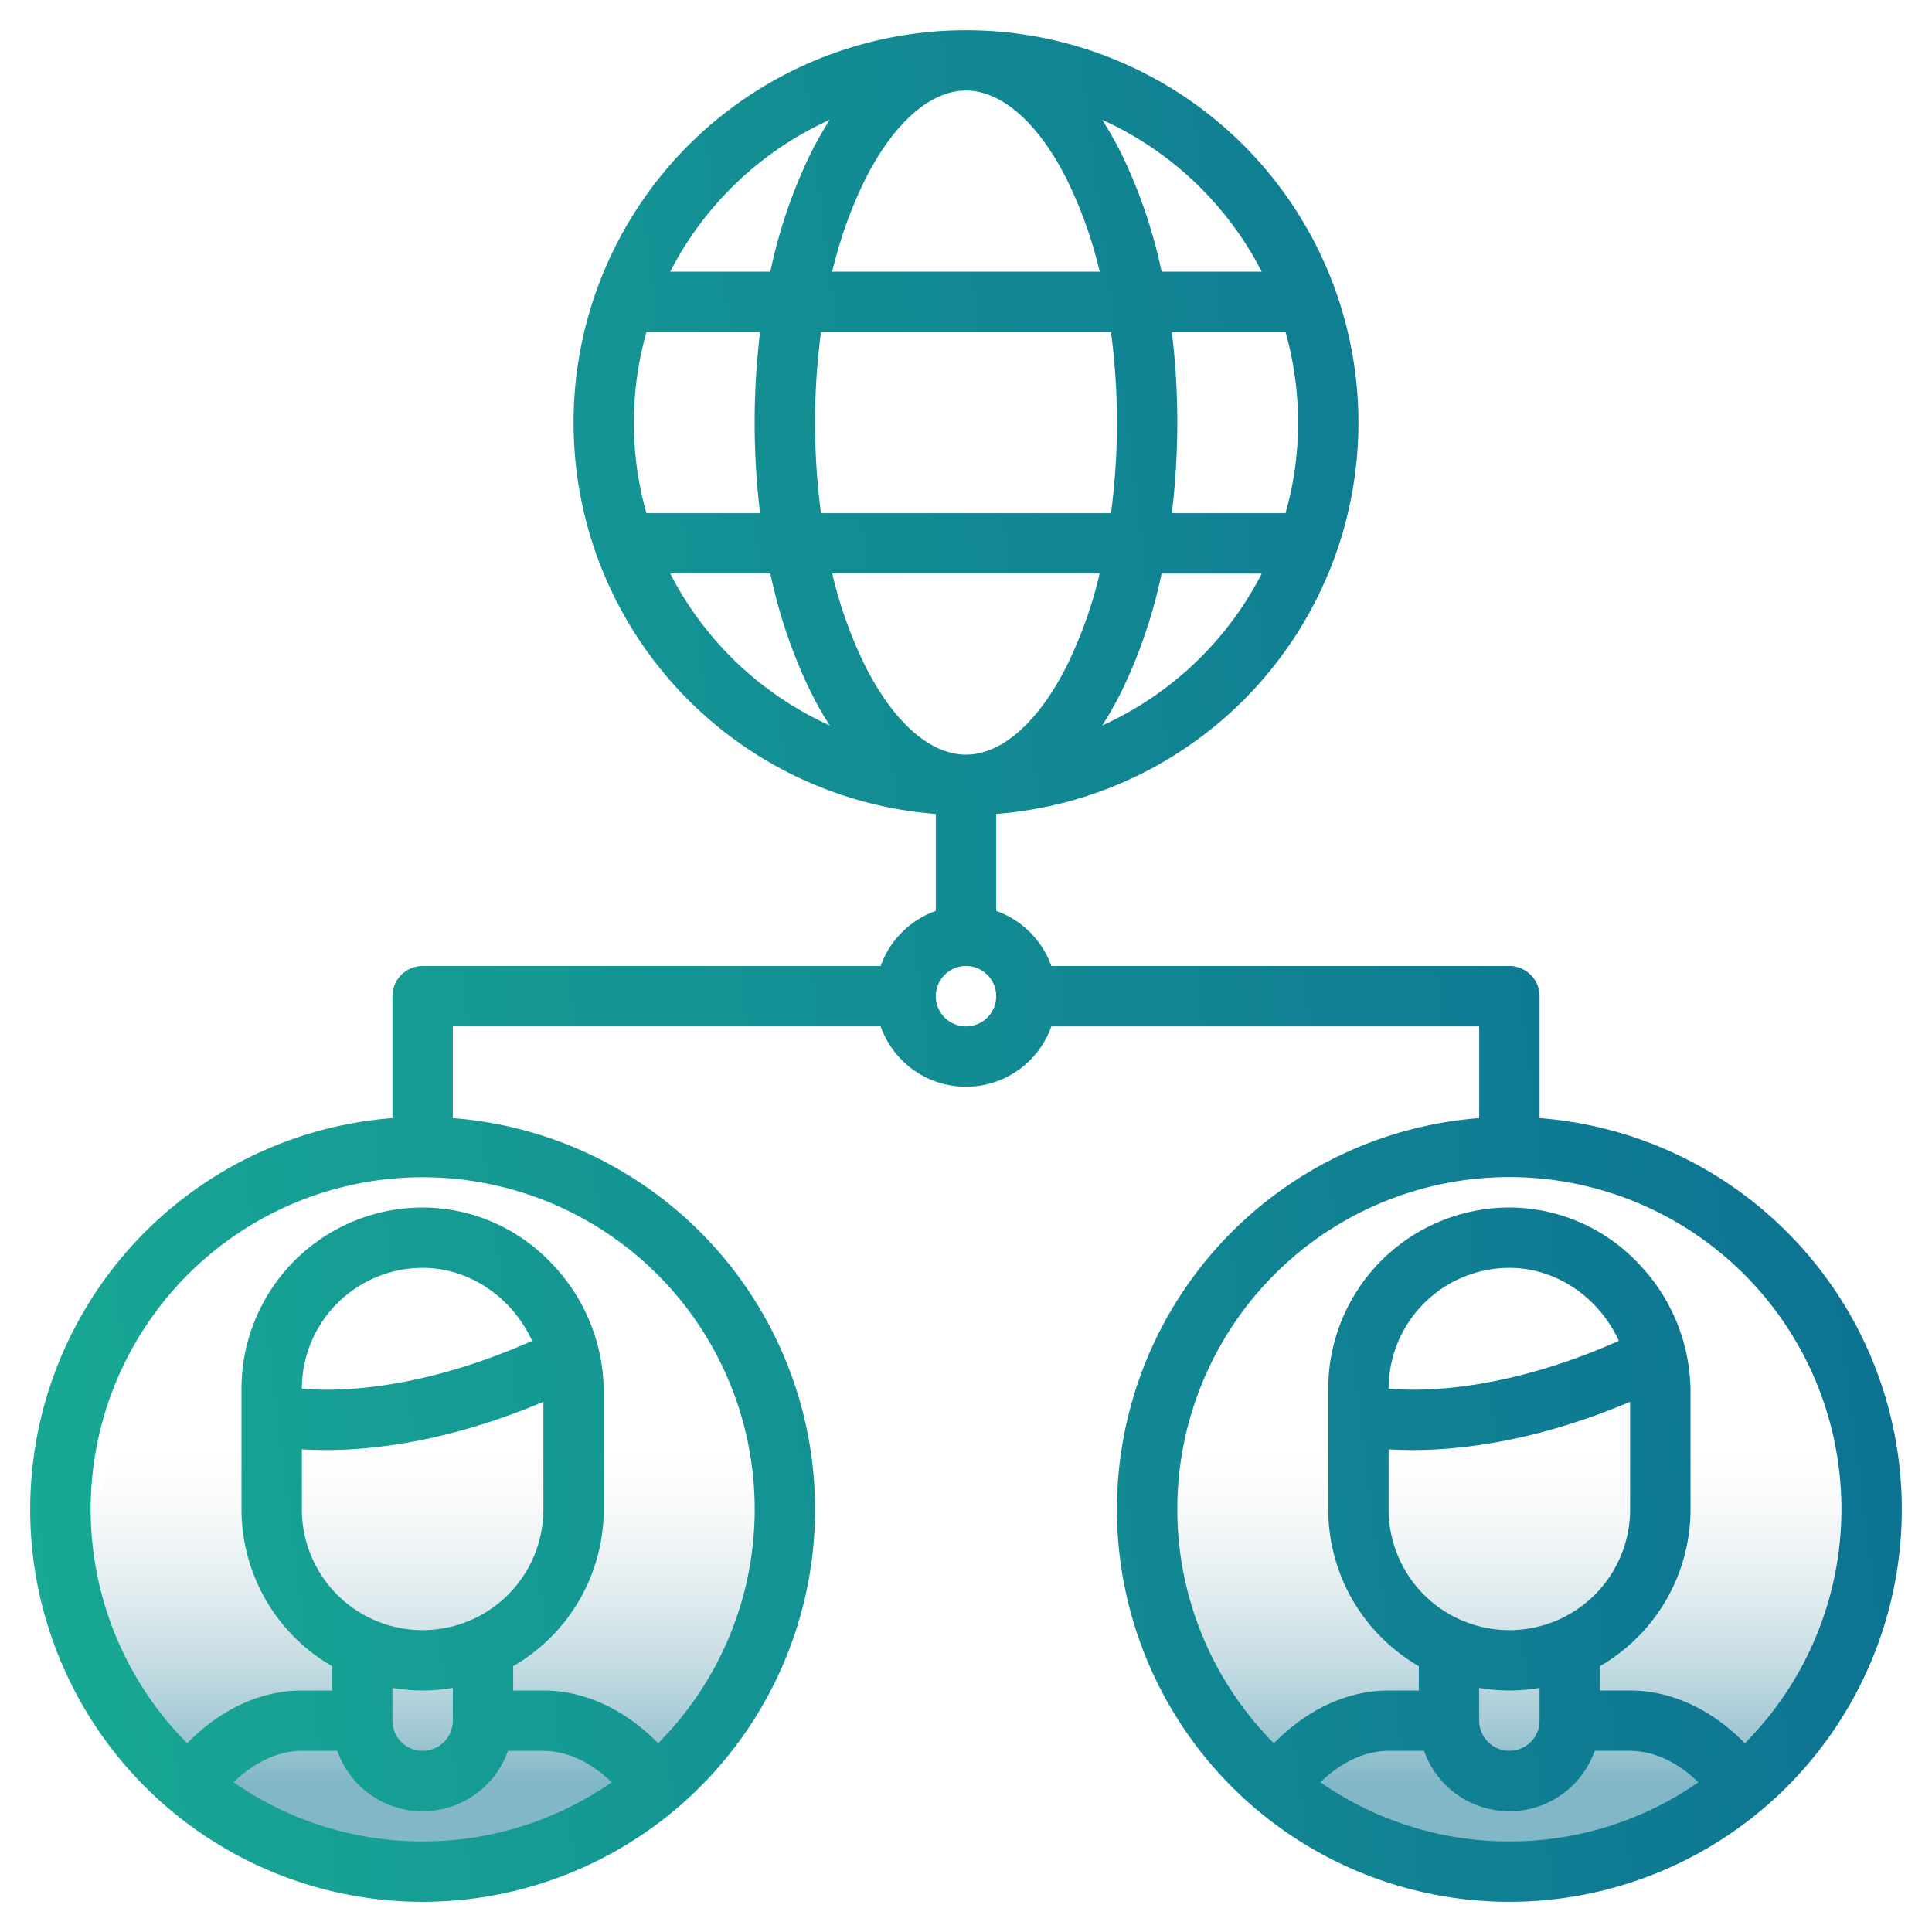<svg xmlns="http://www.w3.org/2000/svg" width="40" height="40" fill="none"><g clip-path="url(#a)"><path fill="url(#b)" d="M15.97 30.5c-.416 7.893-3.345 8-7.47 8-4.124 0-8-4-6.5-7.5s2.376-7.977 6.5-7.977c4.126 0 7.884-.415 7.47 7.477"/><path fill="url(#c)" d="M38.299 30.5c-.416 7.893-3.344 8-7.47 8-4.124 0-8-4-6.5-7.5s2.376-7.977 6.5-7.977c4.126 0 7.884-.415 7.47 7.477"/><path fill="url(#d)" d="M31.875 23.149v-2.524A.625.625 0 0 0 31.25 20h-9.483a1.88 1.88 0 0 0-1.142-1.141v-2.007a8.125 8.125 0 1 0-1.25 0v2.007A1.88 1.88 0 0 0 18.233 20H8.75a.625.625 0 0 0-.625.625v2.524a8.125 8.125 0 1 0 1.25 0V21.25h8.858a1.874 1.874 0 0 0 3.534 0h8.858v1.899a8.125 8.125 0 1 0 1.25 0M8.75 38.125A6.83 6.83 0 0 1 4.837 36.9c.431-.418.926-.65 1.413-.65h.733a1.874 1.874 0 0 0 3.534 0h.733c.487 0 .982.232 1.413.65a6.83 6.83 0 0 1-3.913 1.225m-2.004-8.103c1.011 0 2.574-.183 4.504-.999v2.227a2.5 2.5 0 1 1-5 0v-1.243q.22.014.496.015m-.496-1.268v-.004a2.503 2.503 0 0 1 2.5-2.5c.988 0 1.864.628 2.266 1.511-1.55.69-2.821.92-3.649.986a7 7 0 0 1-1.117.006m3.125 6.193v.678a.625.625 0 1 1-1.25 0v-.678c.414.071.836.071 1.25 0m6.25-3.697a6.86 6.86 0 0 1-2 4.843C12.941 35.392 12.103 35 11.25 35h-.625v-.504A3.75 3.75 0 0 0 12.5 31.25v-2.5l-.002-.053a3.84 3.84 0 0 0-1.089-2.551A3.68 3.68 0 0 0 8.75 25 3.754 3.754 0 0 0 5 28.75v2.5a3.75 3.75 0 0 0 1.875 3.246V35H6.25c-.853 0-1.691.392-2.375 1.093a6.874 6.874 0 1 1 11.75-4.843m7.196-16.23q.213-.333.39-.687c.38-.781.661-1.607.839-2.458h2.073a6.92 6.92 0 0 1-3.302 3.145m-5.823-4.395a14.3 14.3 0 0 1 0-3.75h6.004a14.3 14.3 0 0 1 0 3.75zm9.877-1.875a6.8 6.8 0 0 1-.26 1.875h-2.353a15.6 15.6 0 0 0 0-3.75h2.353c.173.61.26 1.241.26 1.875m-.752-3.125H24.05c-.178-.85-.46-1.676-.84-2.457a8 8 0 0 0-.389-.687 6.92 6.92 0 0 1 3.302 3.144m-8.216-1.898C18.495 2.55 19.259 1.875 20 1.875s1.505.675 2.093 1.852c.295.606.522 1.242.676 1.898H17.23c.154-.656.38-1.292.676-1.898m-.728-1.246a8 8 0 0 0-.39.687c-.38.781-.661 1.607-.839 2.457h-2.073a6.92 6.92 0 0 1 3.302-3.144m-4.054 6.27c0-.635.087-1.266.26-1.876h2.353a15.6 15.6 0 0 0 0 3.75h-2.353a6.8 6.8 0 0 1-.26-1.875m.752 3.124h2.073c.178.851.46 1.677.84 2.458q.176.354.389.687a6.92 6.92 0 0 1-3.302-3.145m4.03 1.899a9 9 0 0 1-.676-1.899h5.538a9 9 0 0 1-.676 1.899c-.588 1.176-1.352 1.851-2.093 1.851s-1.505-.675-2.093-1.851M20 21.25A.625.625 0 1 1 20 20a.625.625 0 0 1 0 1.25m11.25 16.875a6.83 6.83 0 0 1-3.913-1.225c.431-.418.926-.65 1.413-.65h.733a1.874 1.874 0 0 0 3.534 0h.733c.487 0 .982.232 1.413.65a6.83 6.83 0 0 1-3.913 1.225m-2.004-8.103c1.011 0 2.574-.183 4.504-.999v2.227a2.5 2.5 0 1 1-5 0v-1.243q.22.014.496.015m-.496-1.268v-.004a2.503 2.503 0 0 1 2.5-2.5c.988 0 1.864.628 2.266 1.511-1.55.69-2.821.92-3.649.986a7 7 0 0 1-1.117.006m3.125 6.193v.678a.625.625 0 1 1-1.25 0v-.678c.414.071.836.071 1.25 0m4.25 1.146C35.441 35.392 34.603 35 33.75 35h-.625v-.504A3.75 3.75 0 0 0 35 31.25v-2.5l-.002-.053a3.84 3.84 0 0 0-1.089-2.551A3.68 3.68 0 0 0 31.25 25a3.754 3.754 0 0 0-3.75 3.75v2.5a3.75 3.75 0 0 0 1.875 3.246V35h-.625c-.853 0-1.691.392-2.375 1.093a6.875 6.875 0 1 1 9.75 0"/></g><defs><linearGradient id="b" x1="8.5" x2="8.5" y1="23.557" y2="36.908" gradientUnits="userSpaceOnUse"><stop stop-color="#D9D9D9" stop-opacity="0"/><stop offset=".488" stop-color="#C3CED1" stop-opacity="0"/><stop offset="1" stop-color="#0E7593" stop-opacity=".52"/></linearGradient><linearGradient id="c" x1="30.829" x2="30.829" y1="23.557" y2="36.908" gradientUnits="userSpaceOnUse"><stop stop-color="#D9D9D9" stop-opacity="0"/><stop offset=".488" stop-color="#C3CED1" stop-opacity="0"/><stop offset="1" stop-color="#0E7593" stop-opacity=".52"/></linearGradient><linearGradient id="d" x1="-26.335" x2="72.758" y1="73.136" y2="60.559" gradientUnits="userSpaceOnUse"><stop stop-color="#21D496"/><stop offset=".998" stop-color="#054A91"/></linearGradient><clipPath id="a"><path fill="#fff" d="M0 0h40v40H0z"/></clipPath></defs></svg>